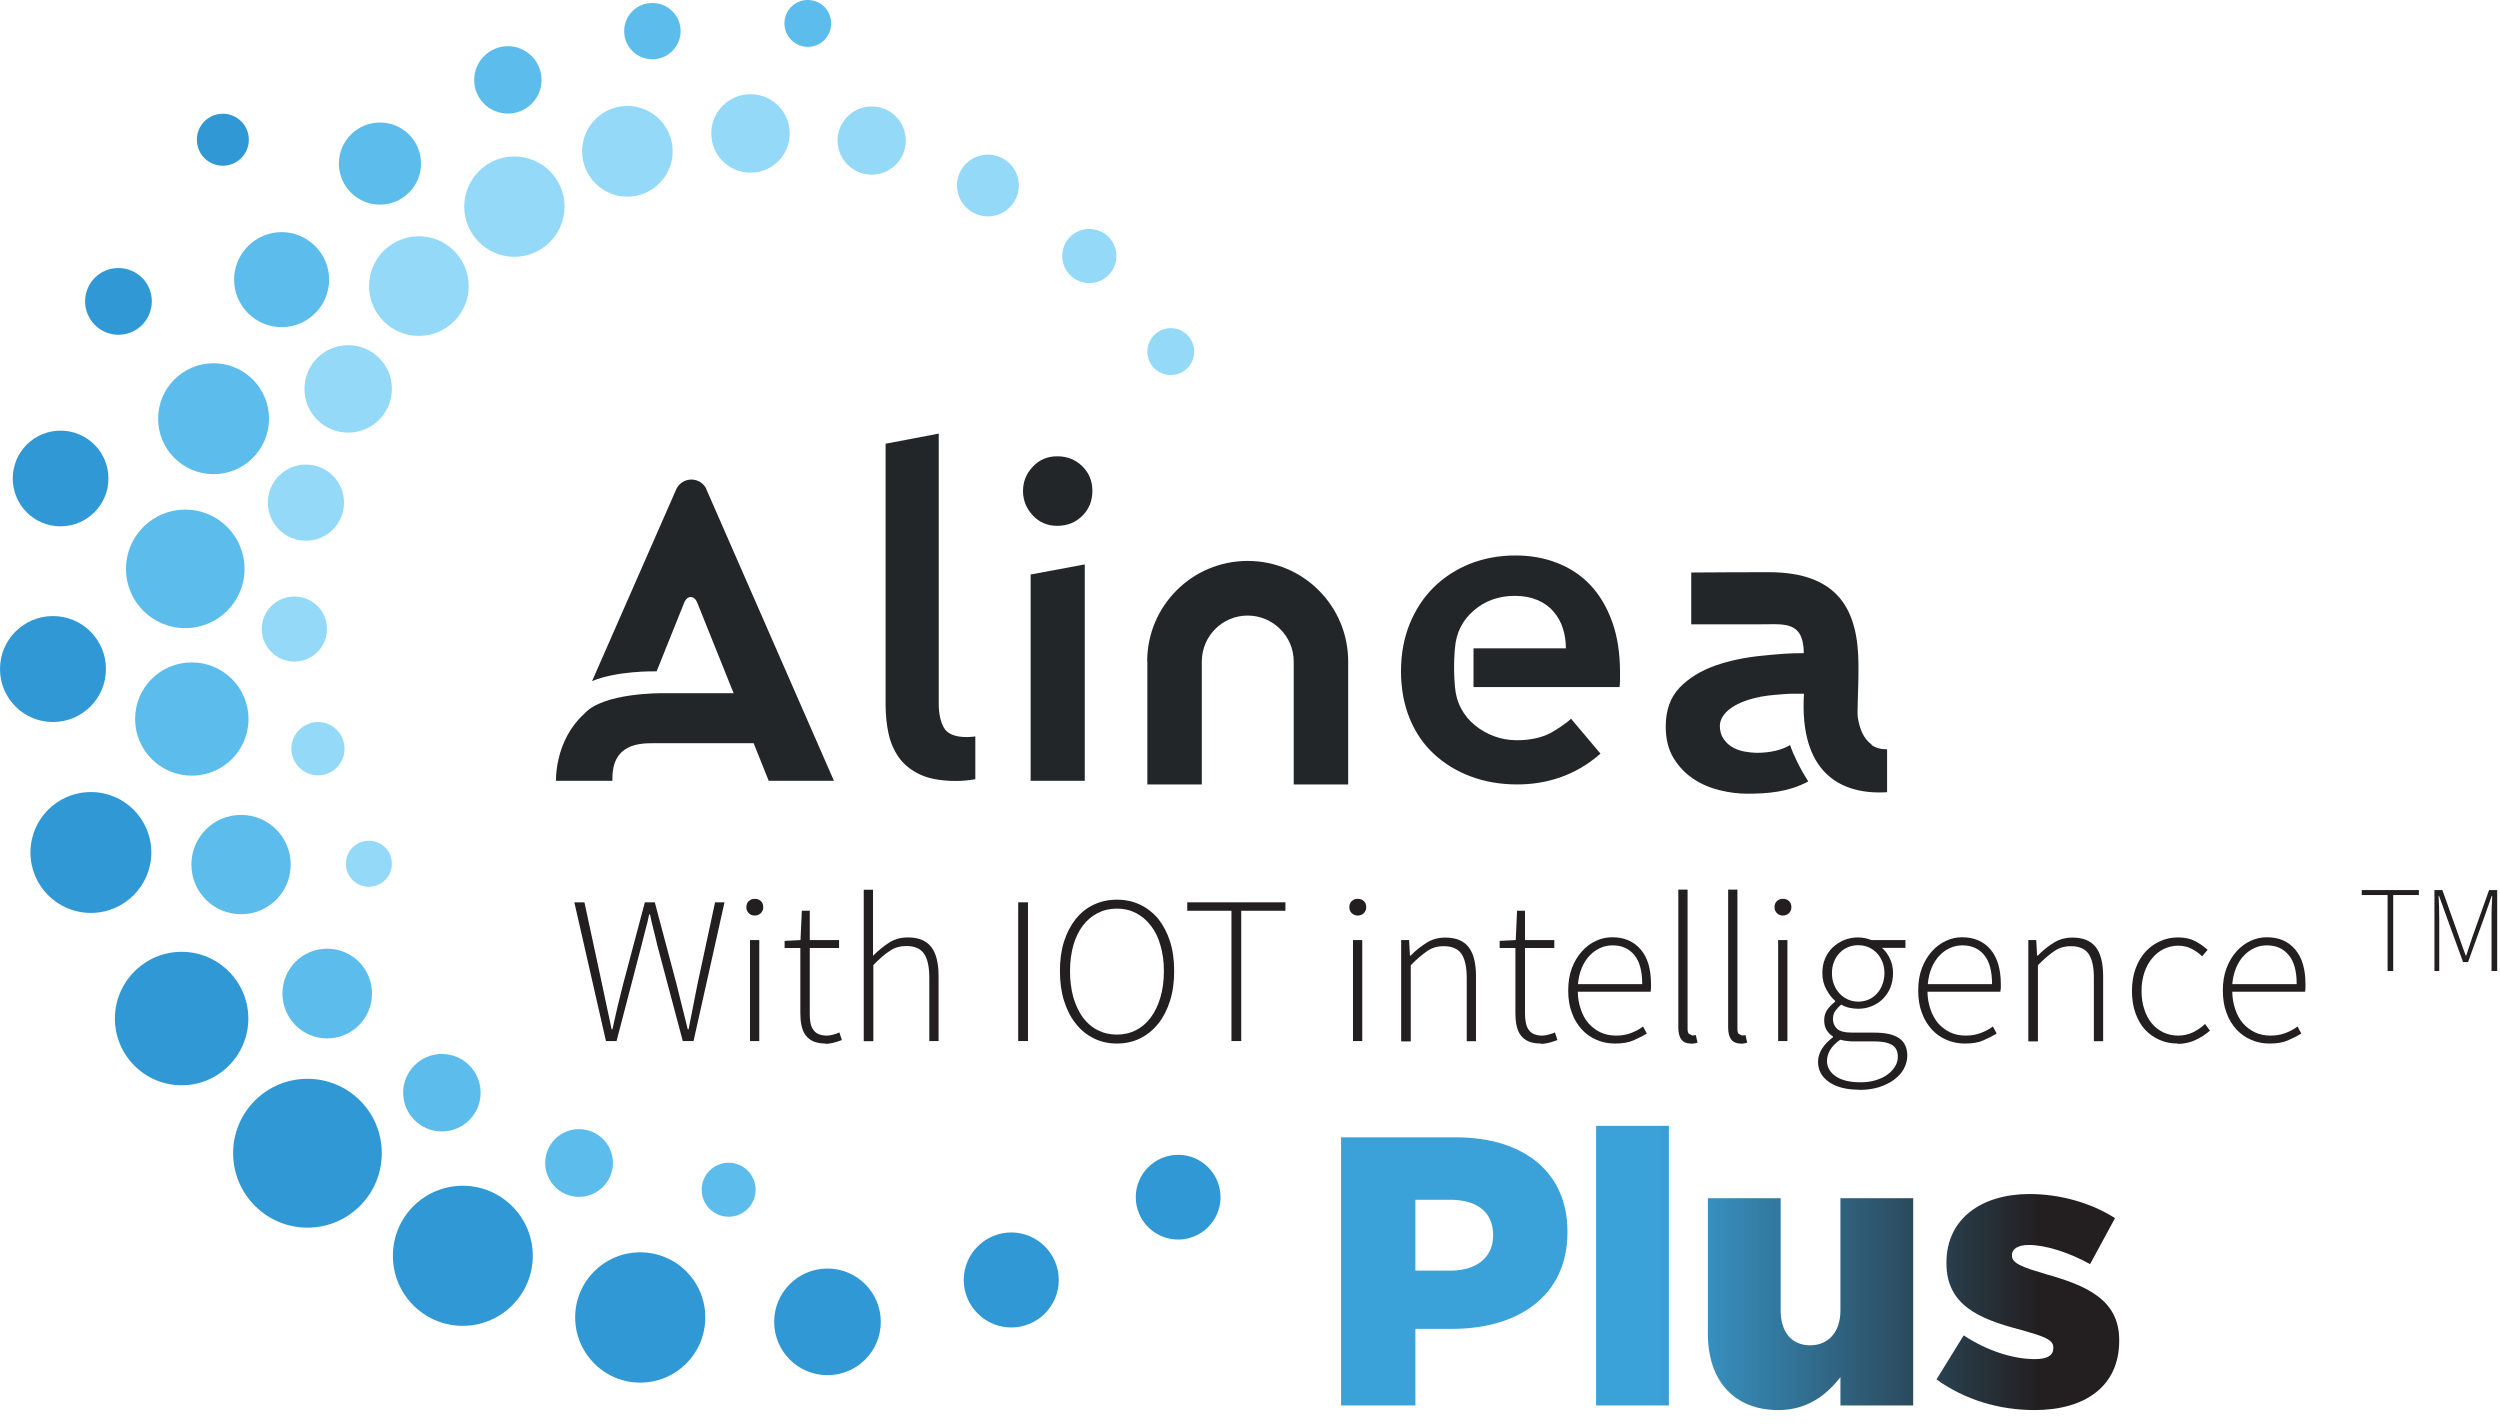 <svg width="151" height="86" viewBox="0 0 151 86" fill="none" xmlns="http://www.w3.org/2000/svg">
<path d="M42.66 29.52C42.28 28.78 41.24 28.78 40.86 29.52L35.76 41.14C37.26 40.51 39.51 40.55 39.51 40.55H39.66L41.33 36.39C41.52 35.95 41.92 35.95 42.11 36.39L44.31 41.87H40.01C40.01 41.87 36.43 41.82 35.29 43.11C34.45 43.87 33.96 44.87 33.74 45.83C33.63 46.29 33.58 46.74 33.58 47.16H36.99V47C36.99 44.89 38.71 44.89 39.48 44.89H45.52L46.43 47.16H50.37L42.65 29.52H42.66Z" fill="#232629"/>
<path d="M58.91 44.48C58.74 44.5 58.57 44.52 58.41 44.52C57.69 44.52 57.22 44.33 57.01 43.95C56.8 43.57 56.7 43.09 56.7 42.51V26.19L53.49 26.8V42.54C53.49 43.18 53.55 43.77 53.67 44.32C53.79 44.87 54.01 45.36 54.32 45.79C54.64 46.22 55.07 46.55 55.61 46.8C56.15 47.04 56.86 47.17 57.74 47.17C58.1 47.17 58.48 47.14 58.88 47.07H58.91V44.49V44.48Z" fill="#232629"/>
<path d="M61.79 29.66C61.79 29.1 61.98 28.61 62.38 28.19C62.77 27.77 63.26 27.56 63.86 27.56C64.46 27.56 64.96 27.76 65.37 28.16C65.78 28.56 65.98 29.06 65.98 29.66C65.98 30.26 65.77 30.76 65.37 31.16C64.96 31.56 64.46 31.76 63.86 31.76C63.26 31.76 62.77 31.55 62.38 31.13C61.99 30.71 61.79 30.22 61.79 29.66ZM62.25 34.7L65.52 34.09V47.16H62.25V34.7Z" fill="#232629"/>
<path d="M69.3 39.95V47.38H72.59V39.97V39.95V39.92C72.61 38.4 73.84 37.18 75.36 37.18C76.88 37.18 78.14 38.42 78.14 39.95V47.38H81.43V39.95C81.43 36.6 78.72 33.88 75.36 33.88C72 33.88 69.29 36.6 69.29 39.95" fill="#232629"/>
<path d="M97.37 37.54C97.05 36.66 96.61 35.92 96.05 35.33C95.49 34.74 94.82 34.3 94.05 34C93.28 33.7 92.44 33.55 91.53 33.55C90.55 33.55 89.64 33.72 88.79 34.05C87.95 34.39 87.22 34.86 86.6 35.47C85.98 36.08 85.5 36.82 85.15 37.67C84.8 38.53 84.62 39.49 84.62 40.54C84.62 41.59 84.8 42.57 85.15 43.41C85.5 44.26 85.99 44.97 86.62 45.55C87.25 46.13 87.98 46.58 88.84 46.9C89.69 47.22 90.63 47.38 91.64 47.38C93.3 47.38 95.09 46.91 96.67 45.52L94.89 43.41C94.61 43.7 93.83 44.18 93.68 44.26C93.11 44.56 92.43 44.71 91.61 44.71C91.14 44.71 90.69 44.63 90.25 44.47C89.82 44.31 89.43 44.09 89.08 43.8C88.73 43.52 88.46 43.18 88.25 42.79C88.04 42.4 87.92 41.97 87.88 41.49C87.76 40.22 87.88 39.15 87.88 39.15C87.95 38.22 88.33 37.47 89.01 36.88C89.69 36.29 90.52 35.99 91.5 35.99C92.03 35.99 92.48 36.08 92.88 36.25C93.27 36.42 93.59 36.65 93.84 36.95C94.09 37.24 94.28 37.58 94.4 37.96C94.52 38.34 94.58 38.74 94.58 39.16H89V41.5H97.82C97.84 41.36 97.85 41.21 97.85 41.07V40.63C97.85 39.45 97.69 38.42 97.37 37.54Z" fill="#232629"/>
<path d="M113.06 44.98C112.81 44.8 112.62 44.56 112.48 44.27C112.35 43.98 112.26 43.66 112.21 43.32C112.17 43.03 112.24 41.71 112.25 40.81V40.19C112.25 36.84 111.05 34.56 106.81 34.56C106.17 34.56 102.6 34.57 102.15 34.58V37.71H106.18C107.69 37.72 108.93 37.43 108.95 39.45C108.05 39.45 107.48 39.5 106.48 39.6C105.42 39.7 104.45 39.9 103.58 40.21C102.71 40.52 102 40.96 101.44 41.54C100.89 42.12 100.61 42.9 100.61 43.88C100.61 44.64 100.77 45.28 101.09 45.8C101.41 46.32 101.81 46.73 102.29 47.05C102.77 47.37 103.3 47.59 103.87 47.73C104.44 47.87 104.99 47.94 105.52 47.94C106.75 47.94 108 47.85 109.22 47.2C108.72 46.42 108.32 45.59 108.12 45C107.62 45.31 106.92 45.46 106.17 45.47C105.9 45.47 105.63 45.44 105.35 45.39C105.08 45.34 104.84 45.25 104.62 45.12C104.4 44.99 104.23 44.82 104.09 44.61C103.95 44.4 103.88 44.14 103.88 43.84C103.88 43.35 104.29 42.69 105.6 42.27C106.09 42.11 106.62 42.02 107.2 41.97C107.78 41.93 107.87 41.9 108.4 41.9H108.96C108.67 46.6 111.1 48.03 113.98 47.85V45.26C113.59 45.26 113.28 45.17 113.03 44.99" fill="#232629"/>
<path d="M65.79 17.1C66.69 17.1 67.43 16.37 67.43 15.46C67.43 14.55 66.7 13.83 65.79 13.83C64.88 13.83 64.16 14.56 64.16 15.46C64.16 16.36 64.89 17.1 65.79 17.1ZM21.03 26.13C22.49 26.13 23.67 24.95 23.67 23.49C23.67 22.03 22.49 20.85 21.03 20.85C19.57 20.85 18.39 22.03 18.39 23.49C18.39 24.95 19.57 26.13 21.03 26.13ZM22.28 53.56C23.05 53.56 23.67 52.94 23.67 52.17C23.67 51.4 23.05 50.78 22.28 50.78C21.51 50.78 20.89 51.4 20.89 52.17C20.89 52.94 21.51 53.56 22.28 53.56ZM19.21 46.83C20.1 46.83 20.81 46.11 20.81 45.22C20.81 44.33 20.09 43.61 19.21 43.61C18.33 43.61 17.6 44.33 17.6 45.22C17.6 46.11 18.32 46.83 19.21 46.83ZM17.78 39.96C18.87 39.96 19.75 39.08 19.75 37.99C19.75 36.9 18.87 36.03 17.78 36.03C16.69 36.03 15.81 36.91 15.81 37.99C15.81 39.07 16.69 39.96 17.78 39.96ZM18.48 32.66C19.75 32.66 20.78 31.63 20.78 30.36C20.78 29.09 19.75 28.06 18.48 28.06C17.21 28.06 16.18 29.09 16.18 30.36C16.18 31.63 17.21 32.66 18.48 32.66ZM25.3 20.29C26.96 20.29 28.31 18.94 28.31 17.28C28.31 15.62 26.96 14.27 25.3 14.27C23.64 14.27 22.29 15.62 22.29 17.28C22.29 18.94 23.64 20.29 25.3 20.29ZM70.72 22.65C71.5 22.65 72.13 22.02 72.13 21.24C72.13 20.46 71.5 19.82 70.72 19.82C69.94 19.82 69.3 20.45 69.3 21.24C69.3 22.03 69.94 22.65 70.72 22.65ZM31.07 15.51C29.4 15.51 28.04 14.15 28.04 12.48C28.04 10.81 29.4 9.45 31.07 9.45C32.74 9.45 34.1 10.81 34.1 12.48C34.1 14.15 32.74 15.51 31.07 15.51ZM37.89 11.88C39.4 11.88 40.63 10.65 40.63 9.14C40.63 7.63 39.4 6.4 37.89 6.4C36.38 6.4 35.16 7.63 35.16 9.14C35.16 10.65 36.39 11.88 37.89 11.88ZM45.33 10.43C46.64 10.43 47.7 9.37 47.7 8.06C47.7 6.75 46.64 5.69 45.33 5.69C44.02 5.69 42.96 6.75 42.96 8.06C42.96 9.37 44.02 10.43 45.33 10.43ZM52.65 10.55C53.79 10.55 54.71 9.63 54.71 8.49C54.71 7.35 53.79 6.43 52.65 6.43C51.51 6.43 50.59 7.35 50.59 8.49C50.59 9.63 51.52 10.55 52.65 10.55ZM59.67 13.07C60.7 13.07 61.54 12.23 61.54 11.2C61.54 10.17 60.7 9.34 59.67 9.34C58.64 9.34 57.8 10.18 57.8 11.2C57.8 12.22 58.64 13.07 59.67 13.07Z" fill="#94D9F8"/>
<path d="M48.79 2.83C49.57 2.83 50.2 2.2 50.2 1.41C50.2 0.62 49.57 0 48.79 0C48.01 0 47.38 0.63 47.38 1.41C47.38 2.19 48.01 2.83 48.79 2.83ZM19.76 62.72C21.26 62.72 22.47 61.51 22.47 60.01C22.47 58.51 21.26 57.3 19.76 57.3C18.26 57.3 17.06 58.51 17.06 60.01C17.06 61.51 18.27 62.72 19.76 62.72ZM17.01 19.76C18.59 19.76 19.88 18.47 19.88 16.89C19.88 15.31 18.59 14.02 17.01 14.02C15.43 14.02 14.14 15.31 14.14 16.89C14.14 18.47 15.43 19.76 17.01 19.76ZM12.9 28.64C14.75 28.64 16.25 27.14 16.25 25.29C16.25 23.44 14.75 21.94 12.9 21.94C11.05 21.94 9.55 23.44 9.55 25.29C9.55 27.14 11.05 28.64 12.9 28.64ZM11.19 37.94C13.17 37.94 14.77 36.34 14.77 34.36C14.77 32.38 13.17 30.78 11.19 30.78C9.21 30.78 7.61 32.38 7.61 34.36C7.61 36.34 9.21 37.94 11.19 37.94ZM11.58 46.85C13.47 46.85 15.01 45.32 15.01 43.43C15.01 41.54 13.48 40.01 11.58 40.01C9.68 40.01 8.16 41.54 8.16 43.43C8.16 45.32 9.7 46.85 11.58 46.85ZM14.56 55.22C16.22 55.22 17.56 53.88 17.56 52.22C17.56 50.56 16.22 49.22 14.56 49.22C12.9 49.22 11.56 50.56 11.56 52.22C11.56 53.88 12.9 55.22 14.56 55.22ZM44.01 73.49C44.91 73.49 45.64 72.76 45.64 71.86C45.64 70.96 44.91 70.23 44.01 70.23C43.11 70.23 42.38 70.96 42.38 71.86C42.38 72.76 43.11 73.49 44.01 73.49ZM34.97 72.29C36.1 72.29 37.02 71.37 37.02 70.24C37.02 69.11 36.1 68.2 34.97 68.2C33.84 68.2 32.93 69.11 32.93 70.24C32.93 71.37 33.84 72.29 34.97 72.29ZM26.69 68.34C27.98 68.34 29.03 67.29 29.03 66C29.03 64.71 27.98 63.66 26.69 63.66C25.4 63.66 24.35 64.71 24.35 66C24.35 67.29 25.4 68.34 26.69 68.34ZM22.95 12.36C24.32 12.36 25.43 11.25 25.43 9.88C25.43 8.51 24.32 7.4 22.95 7.4C21.58 7.4 20.47 8.51 20.47 9.88C20.47 11.25 21.58 12.36 22.95 12.36ZM30.68 6.86C31.8 6.86 32.71 5.95 32.71 4.83C32.71 3.71 31.8 2.79 30.68 2.79C29.56 2.79 28.64 3.7 28.64 4.83C28.64 5.96 29.55 6.86 30.68 6.86ZM39.4 3.58C40.34 3.58 41.11 2.82 41.11 1.88C41.11 0.94 40.35 0.18 39.4 0.18C38.45 0.18 37.7 0.94 37.7 1.88C37.7 2.82 38.46 3.58 39.4 3.58Z" fill="#5CBCEB"/>
<path d="M13.46 10.01C14.32 10.01 15.03 9.31 15.03 8.44C15.03 7.57 14.33 6.87 13.46 6.87C12.59 6.87 11.89 7.57 11.89 8.44C11.89 9.31 12.59 10.01 13.46 10.01ZM38.67 83.51C40.84 83.51 42.6 81.75 42.6 79.57C42.6 77.39 40.84 75.64 38.67 75.64C36.5 75.64 34.74 77.4 34.74 79.57C34.74 81.74 36.5 83.51 38.67 83.51ZM71.16 74.87C72.57 74.87 73.72 73.72 73.72 72.31C73.72 70.9 72.57 69.75 71.16 69.75C69.75 69.75 68.6 70.9 68.6 72.31C68.6 73.72 69.75 74.87 71.16 74.87ZM61.08 80.18C62.67 80.18 63.95 78.89 63.95 77.31C63.95 75.73 62.66 74.44 61.08 74.44C59.5 74.44 58.21 75.73 58.21 77.31C58.21 78.89 59.5 80.18 61.08 80.18ZM49.98 83.06C51.76 83.06 53.2 81.62 53.2 79.84C53.2 78.06 51.76 76.62 49.98 76.62C48.2 76.62 46.76 78.06 46.76 79.84C46.76 81.62 48.2 83.06 49.98 83.06ZM27.95 80.08C30.28 80.08 32.18 78.19 32.18 75.85C32.18 73.51 30.28 71.62 27.95 71.62C25.62 71.62 23.73 73.51 23.73 75.85C23.73 78.19 25.62 80.08 27.95 80.08ZM18.57 74.15C21.05 74.15 23.06 72.14 23.06 69.65C23.06 67.16 21.05 65.16 18.57 65.16C16.09 65.16 14.08 67.17 14.08 69.65C14.08 72.13 16.09 74.15 18.57 74.15ZM10.97 65.55C8.74 65.55 6.94 63.74 6.94 61.52C6.94 59.3 8.75 57.49 10.97 57.49C13.19 57.49 15 59.3 15 61.52C15 63.74 13.2 65.55 10.97 65.55ZM5.49 55.14C7.5 55.14 9.14 53.51 9.14 51.49C9.14 49.47 7.51 47.84 5.49 47.84C3.47 47.84 1.84 49.47 1.84 51.49C1.84 53.51 3.47 55.14 5.49 55.14ZM3.2 43.61C4.96 43.61 6.4 42.18 6.4 40.41C6.4 38.64 4.97 37.21 3.2 37.21C1.43 37.21 0 38.64 0 40.41C0 42.18 1.43 43.61 3.2 43.61ZM3.66 31.79C5.25 31.79 6.55 30.49 6.55 28.9C6.55 27.31 5.26 26.01 3.66 26.01C2.06 26.01 0.77 27.3 0.77 28.9C0.77 30.5 2.06 31.79 3.66 31.79ZM7.15 20.22C8.27 20.22 9.17 19.32 9.17 18.2C9.17 17.08 8.27 16.19 7.15 16.19C6.03 16.19 5.14 17.09 5.14 18.2C5.14 19.31 6.04 20.22 7.15 20.22Z" fill="#3098D4"/>
<path d="M36.6 62.88L34.69 54.5H35.3L36.36 59.43C36.46 59.89 36.55 60.34 36.65 60.8C36.75 61.25 36.85 61.71 36.94 62.17H36.99C37.09 61.71 37.2 61.26 37.3 60.8C37.41 60.35 37.52 59.89 37.64 59.43L38.95 54.5H39.55L40.86 59.43C40.98 59.89 41.09 60.34 41.2 60.8C41.31 61.25 41.42 61.71 41.54 62.17H41.59C41.68 61.71 41.77 61.26 41.86 60.8C41.95 60.35 42.04 59.89 42.13 59.43L43.19 54.5H43.76L41.89 62.88H41.24L39.71 57.13C39.63 56.8 39.56 56.48 39.48 56.18C39.4 55.88 39.33 55.56 39.26 55.23H39.21C39.14 55.56 39.07 55.88 38.98 56.18C38.9 56.48 38.82 56.8 38.74 57.13L37.24 62.88H36.6Z" fill="#231F20"/>
<path d="M45.59 55.3C45.44 55.3 45.32 55.25 45.23 55.16C45.13 55.06 45.08 54.95 45.08 54.8C45.08 54.64 45.13 54.51 45.23 54.42C45.33 54.33 45.45 54.29 45.59 54.29C45.73 54.29 45.86 54.33 45.95 54.42C46.05 54.51 46.1 54.63 46.1 54.8C46.1 54.94 46.05 55.06 45.95 55.16C45.85 55.25 45.73 55.3 45.59 55.3ZM45.3 56.78H45.86V62.88H45.3V56.78Z" fill="#231F20"/>
<path d="M49.87 63.03C49.57 63.03 49.33 62.98 49.13 62.9C48.93 62.81 48.78 62.69 48.66 62.53C48.54 62.37 48.46 62.17 48.41 61.94C48.36 61.71 48.34 61.46 48.34 61.19V57.26H47.39V56.83L48.35 56.78L48.43 55.01H48.91V56.78H50.68V57.26H48.91V61.24C48.91 61.44 48.92 61.61 48.95 61.77C48.98 61.93 49.03 62.06 49.11 62.18C49.19 62.3 49.29 62.39 49.42 62.45C49.55 62.51 49.73 62.55 49.94 62.55C50.06 62.55 50.19 62.53 50.33 62.49C50.47 62.45 50.59 62.41 50.7 62.36L50.85 62.82C50.67 62.89 50.49 62.94 50.31 62.99C50.14 63.03 49.98 63.05 49.85 63.05" fill="#231F20"/>
<path d="M52.17 62.88V53.74H52.73V57.73C53.05 57.41 53.38 57.14 53.71 56.93C54.04 56.72 54.42 56.62 54.84 56.62C55.48 56.62 55.94 56.81 56.24 57.19C56.54 57.57 56.69 58.16 56.69 58.96V62.88H56.13V59.04C56.13 58.39 56.02 57.91 55.81 57.6C55.59 57.29 55.24 57.14 54.74 57.14C54.38 57.14 54.04 57.23 53.75 57.43C53.45 57.62 53.12 57.91 52.75 58.29V62.89H52.19L52.17 62.88Z" fill="#231F20"/>
<path d="M62.09 54.5H61.5V62.88H62.09V54.5Z" fill="#231F20"/>
<path d="M67.46 63.03C66.96 63.03 66.499 62.93 66.07 62.72C65.65 62.51 65.279 62.22 64.98 61.83C64.669 61.45 64.439 60.99 64.269 60.45C64.1 59.91 64.019 59.31 64.019 58.65C64.019 57.99 64.1 57.39 64.269 56.86C64.439 56.33 64.68 55.88 64.98 55.5C65.29 55.12 65.65 54.83 66.07 54.64C66.49 54.44 66.96 54.34 67.46 54.34C67.96 54.34 68.439 54.44 68.859 54.64C69.279 54.84 69.65 55.13 69.96 55.5C70.26 55.88 70.499 56.33 70.669 56.86C70.84 57.39 70.919 57.98 70.919 58.65C70.919 59.32 70.84 59.91 70.669 60.45C70.499 60.99 70.26 61.45 69.96 61.83C69.65 62.21 69.29 62.51 68.859 62.72C68.439 62.93 67.969 63.03 67.46 63.03ZM67.46 62.49C67.879 62.49 68.269 62.4 68.62 62.22C68.969 62.04 69.269 61.78 69.51 61.45C69.76 61.11 69.95 60.71 70.09 60.24C70.23 59.77 70.299 59.24 70.299 58.66C70.299 58.08 70.23 57.56 70.09 57.1C69.96 56.63 69.769 56.24 69.51 55.91C69.26 55.58 68.96 55.33 68.62 55.15C68.269 54.97 67.889 54.88 67.46 54.88C67.029 54.88 66.65 54.97 66.299 55.15C65.95 55.33 65.65 55.58 65.4 55.91C65.159 56.24 64.96 56.63 64.829 57.1C64.7 57.57 64.629 58.09 64.629 58.66C64.629 59.23 64.7 59.77 64.829 60.24C64.969 60.71 65.159 61.11 65.4 61.45C65.65 61.78 65.939 62.04 66.299 62.22C66.65 62.4 67.04 62.49 67.46 62.49Z" fill="#231F20"/>
<path d="M74.38 62.88V55.01H71.71V54.5H77.64V55.01H74.97V62.88H74.38Z" fill="#231F20"/>
<path d="M82.01 55.3C81.87 55.3 81.75 55.25 81.65 55.16C81.55 55.06 81.5 54.95 81.5 54.8C81.5 54.64 81.55 54.51 81.65 54.42C81.75 54.33 81.87 54.29 82.01 54.29C82.15 54.29 82.28 54.33 82.37 54.42C82.47 54.51 82.52 54.63 82.52 54.8C82.52 54.94 82.47 55.06 82.37 55.16C82.27 55.25 82.15 55.3 82.01 55.3ZM81.72 56.78H82.28V62.88H81.72V56.78Z" fill="#231F20"/>
<path d="M84.63 62.88V56.78H85.11L85.16 57.72H85.2C85.51 57.4 85.84 57.15 86.17 56.94C86.5 56.73 86.88 56.63 87.3 56.63C87.94 56.63 88.4 56.82 88.7 57.2C89 57.58 89.15 58.17 89.15 58.97V62.89H88.59V59.05C88.59 58.4 88.48 57.92 88.27 57.61C88.05 57.3 87.7 57.15 87.2 57.15C86.83 57.15 86.5 57.24 86.21 57.44C85.92 57.64 85.58 57.92 85.21 58.3V62.9H84.65L84.63 62.88Z" fill="#231F20"/>
<path d="M93.06 63.03C92.76 63.03 92.52 62.98 92.32 62.9C92.12 62.81 91.97 62.69 91.85 62.53C91.73 62.37 91.65 62.17 91.6 61.94C91.55 61.71 91.53 61.46 91.53 61.19V57.26H90.58V56.83L91.55 56.78L91.63 55.01H92.11V56.78H93.88V57.26H92.11V61.24C92.11 61.44 92.13 61.61 92.16 61.77C92.19 61.93 92.24 62.06 92.32 62.18C92.4 62.3 92.5 62.39 92.63 62.45C92.76 62.51 92.93 62.55 93.15 62.55C93.27 62.55 93.4 62.53 93.54 62.49C93.68 62.45 93.81 62.41 93.92 62.36L94.07 62.82C93.89 62.89 93.71 62.94 93.54 62.99C93.36 63.03 93.21 63.05 93.08 63.05" fill="#231F20"/>
<path d="M97.54 63.03C97.15 63.03 96.78 62.96 96.44 62.81C96.1 62.67 95.8 62.46 95.54 62.18C95.29 61.9 95.08 61.57 94.94 61.17C94.79 60.78 94.72 60.33 94.72 59.83C94.72 59.33 94.79 58.88 94.94 58.48C95.09 58.08 95.29 57.75 95.54 57.47C95.79 57.19 96.07 56.98 96.39 56.83C96.71 56.68 97.04 56.61 97.38 56.61C98.11 56.61 98.68 56.86 99.1 57.35C99.52 57.84 99.72 58.54 99.72 59.44V59.67L99.7 59.9H95.3C95.3 60.28 95.37 60.63 95.48 60.96C95.59 61.29 95.74 61.57 95.94 61.8C96.14 62.03 96.38 62.21 96.66 62.35C96.94 62.48 97.25 62.55 97.6 62.55C97.95 62.55 98.23 62.5 98.5 62.4C98.77 62.3 99.02 62.17 99.24 62L99.47 62.43C99.22 62.57 98.95 62.71 98.66 62.84C98.37 62.97 97.99 63.03 97.55 63.03M95.3 59.44H99.19C99.19 58.65 99.03 58.06 98.71 57.68C98.39 57.29 97.95 57.1 97.4 57.1C97.14 57.1 96.89 57.15 96.65 57.26C96.41 57.37 96.2 57.52 96.01 57.72C95.82 57.92 95.66 58.17 95.54 58.46C95.42 58.75 95.34 59.07 95.31 59.44" fill="#231F20"/>
<path d="M102.12 63.03C101.62 63.03 101.37 62.71 101.37 62.06V53.73H101.93V62.14C101.93 62.28 101.95 62.38 102.01 62.44L102.2 62.54H102.28L102.43 62.52L102.53 62.98L102.35 63.02C102.29 63.03 102.21 63.04 102.12 63.04" fill="#231F20"/>
<path d="M105.13 63.03C104.63 63.03 104.38 62.71 104.38 62.06V53.73H104.94V62.14C104.94 62.28 104.96 62.38 105.01 62.44L105.2 62.54H105.28L105.43 62.52L105.53 62.98L105.35 63.02C105.29 63.03 105.21 63.04 105.12 63.04" fill="#231F20"/>
<path d="M107.69 55.3C107.55 55.3 107.42 55.25 107.33 55.16C107.23 55.06 107.18 54.95 107.18 54.8C107.18 54.64 107.23 54.51 107.33 54.42C107.43 54.33 107.55 54.29 107.69 54.29C107.83 54.29 107.95 54.33 108.05 54.42C108.15 54.51 108.2 54.63 108.2 54.8C108.2 54.94 108.15 55.06 108.05 55.16C107.95 55.25 107.83 55.3 107.69 55.3ZM107.4 56.78H107.96V62.88H107.4V56.78Z" fill="#231F20"/>
<path d="M112.31 65.82C111.54 65.82 110.93 65.67 110.48 65.36C110.03 65.05 109.81 64.64 109.81 64.13C109.81 63.86 109.89 63.6 110.05 63.34C110.21 63.09 110.43 62.86 110.71 62.65V62.6C110.56 62.51 110.43 62.38 110.33 62.22C110.23 62.06 110.18 61.86 110.18 61.62C110.18 61.35 110.26 61.12 110.41 60.93C110.56 60.74 110.71 60.6 110.84 60.5V60.45C110.64 60.28 110.47 60.05 110.31 59.76C110.15 59.47 110.07 59.14 110.07 58.77C110.07 58.46 110.12 58.17 110.23 57.91C110.34 57.65 110.49 57.42 110.69 57.23C110.89 57.04 111.12 56.89 111.38 56.78C111.64 56.68 111.92 56.62 112.22 56.62C112.39 56.62 112.54 56.64 112.68 56.67C112.81 56.7 112.93 56.74 113.02 56.78H115.09V57.25H113.67C113.87 57.42 114.03 57.64 114.15 57.9C114.28 58.17 114.34 58.46 114.34 58.78C114.34 59.1 114.28 59.38 114.18 59.65C114.07 59.91 113.92 60.14 113.73 60.33C113.54 60.52 113.31 60.67 113.06 60.77C112.8 60.88 112.52 60.93 112.23 60.93C112.06 60.93 111.88 60.91 111.7 60.87C111.52 60.83 111.35 60.76 111.21 60.68C111.07 60.79 110.96 60.91 110.86 61.05C110.76 61.18 110.71 61.35 110.71 61.56C110.71 61.78 110.79 61.97 110.95 62.13C111.11 62.29 111.42 62.37 111.88 62.37H113.19C113.88 62.37 114.38 62.48 114.71 62.71C115.04 62.94 115.2 63.29 115.2 63.77C115.2 64.03 115.13 64.29 115 64.54C114.87 64.79 114.67 65.01 114.42 65.2C114.17 65.39 113.87 65.54 113.51 65.66C113.15 65.77 112.75 65.83 112.32 65.83M112.38 65.37C112.72 65.37 113.03 65.33 113.31 65.24C113.59 65.15 113.83 65.04 114.02 64.89C114.22 64.75 114.36 64.58 114.47 64.4C114.58 64.22 114.63 64.03 114.63 63.83C114.63 63.49 114.51 63.25 114.27 63.11C114.03 62.97 113.68 62.9 113.22 62.9H111.91C111.84 62.9 111.74 62.9 111.6 62.88C111.46 62.87 111.31 62.84 111.15 62.8C110.87 62.99 110.67 63.2 110.54 63.42C110.41 63.64 110.35 63.86 110.35 64.08C110.35 64.46 110.53 64.77 110.88 65.01C111.23 65.25 111.73 65.37 112.39 65.37M112.24 60.5C112.45 60.5 112.65 60.46 112.85 60.38C113.04 60.3 113.21 60.18 113.35 60.03C113.49 59.88 113.61 59.7 113.69 59.48C113.77 59.27 113.82 59.03 113.82 58.78C113.82 58.53 113.78 58.29 113.69 58.08C113.6 57.87 113.49 57.69 113.35 57.55C113.21 57.41 113.04 57.29 112.85 57.21C112.66 57.13 112.45 57.09 112.24 57.09C112.03 57.09 111.81 57.13 111.62 57.21C111.43 57.29 111.26 57.4 111.12 57.55C110.98 57.69 110.86 57.87 110.78 58.08C110.69 58.29 110.65 58.52 110.65 58.78C110.65 59.04 110.69 59.27 110.78 59.48C110.86 59.69 110.98 59.87 111.13 60.03C111.28 60.18 111.45 60.3 111.64 60.38C111.83 60.46 112.03 60.5 112.25 60.5" fill="#231F20"/>
<path d="M118.68 63.03C118.29 63.03 117.92 62.96 117.58 62.81C117.24 62.67 116.94 62.46 116.68 62.18C116.43 61.9 116.22 61.57 116.08 61.17C115.93 60.78 115.86 60.33 115.86 59.83C115.86 59.33 115.93 58.88 116.08 58.48C116.23 58.08 116.43 57.75 116.68 57.47C116.93 57.19 117.21 56.98 117.53 56.83C117.85 56.68 118.17 56.61 118.51 56.61C119.24 56.61 119.81 56.86 120.23 57.35C120.64 57.84 120.85 58.54 120.85 59.44V59.67L120.82 59.9H116.42C116.42 60.28 116.49 60.63 116.6 60.96C116.71 61.29 116.87 61.57 117.06 61.8C117.26 62.03 117.5 62.21 117.78 62.35C118.06 62.48 118.37 62.55 118.72 62.55C119.07 62.55 119.35 62.5 119.62 62.4C119.89 62.3 120.14 62.17 120.37 62L120.6 62.43C120.36 62.57 120.08 62.71 119.79 62.84C119.5 62.97 119.13 63.03 118.68 63.03ZM116.43 59.44H120.32C120.32 58.65 120.16 58.06 119.84 57.68C119.52 57.29 119.08 57.1 118.53 57.1C118.27 57.1 118.02 57.15 117.78 57.26C117.54 57.37 117.33 57.52 117.14 57.72C116.95 57.92 116.79 58.17 116.67 58.46C116.55 58.75 116.47 59.07 116.44 59.44" fill="#231F20"/>
<path d="M122.51 62.88V56.78H122.99L123.04 57.72H123.08C123.39 57.4 123.71 57.15 124.05 56.94C124.38 56.73 124.76 56.63 125.18 56.63C125.81 56.63 126.28 56.82 126.58 57.2C126.88 57.58 127.03 58.17 127.03 58.97V62.89H126.47V59.05C126.47 58.4 126.36 57.92 126.15 57.61C125.93 57.3 125.58 57.15 125.08 57.15C124.71 57.15 124.38 57.24 124.09 57.44C123.8 57.63 123.46 57.92 123.09 58.3V62.9H122.53L122.51 62.88Z" fill="#231F20"/>
<path d="M131.54 63.03C131.14 63.03 130.77 62.96 130.44 62.81C130.11 62.67 129.81 62.46 129.56 62.19C129.31 61.92 129.12 61.58 128.98 61.19C128.84 60.8 128.77 60.34 128.77 59.84C128.77 59.34 128.85 58.87 129 58.47C129.15 58.07 129.36 57.73 129.61 57.46C129.87 57.19 130.16 56.98 130.49 56.84C130.82 56.69 131.18 56.62 131.55 56.62C131.97 56.62 132.32 56.7 132.6 56.85C132.88 57 133.13 57.18 133.34 57.37L133.01 57.76C132.81 57.57 132.6 57.42 132.36 57.3C132.12 57.18 131.86 57.12 131.56 57.12C131.25 57.12 130.96 57.19 130.69 57.32C130.42 57.45 130.19 57.64 129.99 57.88C129.79 58.12 129.63 58.41 129.52 58.74C129.41 59.07 129.35 59.44 129.35 59.85C129.35 60.26 129.4 60.61 129.51 60.94C129.61 61.27 129.76 61.56 129.95 61.79C130.14 62.03 130.38 62.21 130.65 62.35C130.93 62.48 131.23 62.55 131.56 62.55C131.89 62.55 132.18 62.48 132.46 62.35C132.73 62.21 132.98 62.05 133.19 61.85L133.48 62.25C133.22 62.48 132.93 62.67 132.6 62.82C132.28 62.97 131.92 63.05 131.53 63.05" fill="#231F20"/>
<path d="M137.08 63.03C136.69 63.03 136.32 62.96 135.98 62.81C135.64 62.67 135.34 62.46 135.08 62.18C134.83 61.9 134.62 61.57 134.48 61.17C134.33 60.78 134.26 60.33 134.26 59.83C134.26 59.33 134.33 58.88 134.48 58.48C134.63 58.08 134.83 57.75 135.08 57.47C135.33 57.19 135.61 56.98 135.93 56.83C136.25 56.68 136.58 56.61 136.92 56.61C137.65 56.61 138.22 56.86 138.63 57.35C139.05 57.84 139.25 58.54 139.25 59.44V59.67L139.23 59.9H134.83C134.83 60.28 134.9 60.63 135.01 60.96C135.12 61.29 135.27 61.57 135.47 61.8C135.67 62.03 135.91 62.21 136.19 62.35C136.47 62.48 136.78 62.55 137.13 62.55C137.48 62.55 137.76 62.5 138.03 62.4C138.3 62.3 138.55 62.17 138.77 62L139 62.43C138.76 62.57 138.48 62.71 138.19 62.84C137.9 62.97 137.53 63.03 137.08 63.03ZM134.83 59.44H138.72C138.72 58.65 138.56 58.06 138.23 57.68C137.91 57.29 137.47 57.1 136.92 57.1C136.66 57.1 136.41 57.15 136.17 57.26C135.93 57.37 135.72 57.52 135.53 57.72C135.34 57.92 135.18 58.17 135.06 58.46C134.94 58.75 134.86 59.07 134.83 59.44Z" fill="#231F20"/>
<path d="M144.21 58.65V54.06H142.65V53.76H146.1V54.06H144.55V58.65H144.21Z" fill="#231F20"/>
<path d="M147.04 58.65V53.76H147.52L148.54 56.63C148.6 56.81 148.67 56.99 148.73 57.17C148.8 57.35 148.86 57.53 148.93 57.72H148.96C149.02 57.54 149.08 57.35 149.14 57.17C149.2 56.99 149.26 56.81 149.32 56.63L150.34 53.76H150.83V58.65H150.49V55.44C150.49 55.24 150.49 55.02 150.5 54.78C150.51 54.55 150.52 54.32 150.53 54.11H150.5L150.12 55.2L149.07 58.11H148.77L147.71 55.2L147.32 54.11H147.29C147.3 54.32 147.31 54.54 147.32 54.78C147.32 55.02 147.33 55.23 147.33 55.44V58.65H147.01H147.04Z" fill="#231F20"/>
<path d="M122.887 85.168C120.781 85.168 118.699 84.566 116.964 83.317L118.607 80.656C120.041 81.605 121.614 82.091 122.91 82.091C123.673 82.091 124.021 81.859 124.021 81.42V81.373C124.021 80.887 123.326 80.679 122.008 80.309C119.532 79.661 117.565 78.828 117.565 76.306V76.26C117.565 73.599 119.694 72.119 122.586 72.119C124.414 72.119 126.311 72.651 127.746 73.576L126.242 76.353C124.946 75.635 123.535 75.196 122.54 75.196C121.869 75.196 121.522 75.45 121.522 75.797V75.844C121.522 76.329 122.239 76.561 123.558 76.954C126.033 77.648 128 78.504 128 80.934V80.98C128 83.733 125.941 85.168 122.887 85.168Z" fill="url(#paint0_linear_1492_4664)"/>
<path d="M107.413 85.168C104.753 85.168 103.156 83.409 103.156 80.563V72.373H107.552V79.152C107.552 80.517 108.269 81.257 109.334 81.257C110.375 81.257 111.162 80.517 111.162 79.152V72.373H115.557V84.89H111.162V83.178C110.352 84.219 109.195 85.168 107.413 85.168Z" fill="url(#paint1_linear_1492_4664)"/>
<path d="M96.404 84.89V68H100.8V84.89H96.404Z" fill="url(#paint2_linear_1492_4664)"/>
<path d="M81 84.891V68.695H87.941C92.036 68.695 94.674 70.8 94.674 74.386V74.433C94.674 78.25 91.735 80.263 87.71 80.263H85.489V84.891H81ZM85.489 76.746H87.617C89.213 76.746 90.185 75.913 90.185 74.641V74.595C90.185 73.207 89.213 72.466 87.594 72.466H85.489V76.746Z" fill="url(#paint3_linear_1492_4664)"/>
<defs>
<linearGradient id="paint0_linear_1492_4664" x1="85.086" y1="77.453" x2="123.097" y2="77.453" gradientUnits="userSpaceOnUse">
<stop stop-color="#3BA2D9"/>
<stop offset="0.39" stop-color="#3BA2D9"/>
<stop offset="1" stop-color="#231F20"/>
</linearGradient>
<linearGradient id="paint1_linear_1492_4664" x1="85.086" y1="77.454" x2="123.096" y2="77.454" gradientUnits="userSpaceOnUse">
<stop stop-color="#3BA2D9"/>
<stop offset="0.39" stop-color="#3BA2D9"/>
<stop offset="1" stop-color="#231F20"/>
</linearGradient>
<linearGradient id="paint2_linear_1492_4664" x1="85.086" y1="77.453" x2="123.096" y2="77.453" gradientUnits="userSpaceOnUse">
<stop stop-color="#3BA2D9"/>
<stop offset="0.39" stop-color="#3BA2D9"/>
<stop offset="1" stop-color="#231F20"/>
</linearGradient>
<linearGradient id="paint3_linear_1492_4664" x1="85.086" y1="77.453" x2="123.097" y2="77.453" gradientUnits="userSpaceOnUse">
<stop stop-color="#3BA2D9"/>
<stop offset="0.39" stop-color="#3BA2D9"/>
<stop offset="1" stop-color="#231F20"/>
</linearGradient>
</defs>
</svg>
